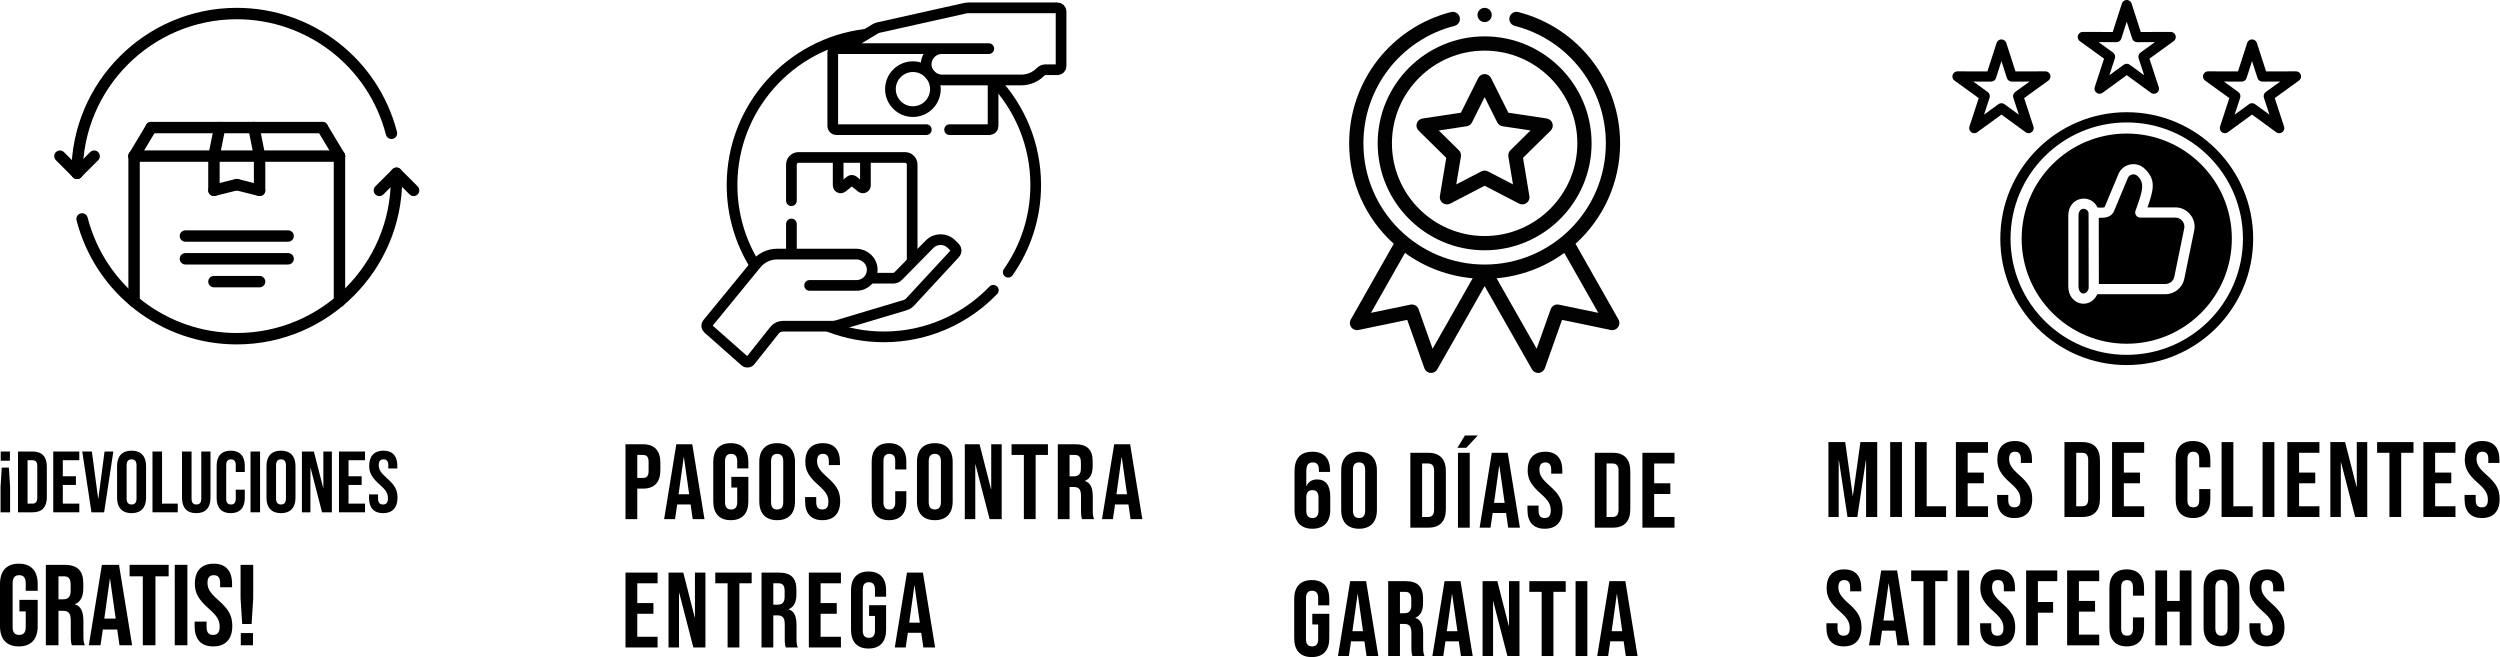 <?xml version="1.0" encoding="UTF-8"?>
<svg width="3506px" height="922px" viewBox="0 0 3506 922" version="1.1" xmlns="http://www.w3.org/2000/svg" xmlns:xlink="http://www.w3.org/1999/xlink">
    <title>beneficiov2mo (2)</title>
    <g id="Page-1" stroke="none" stroke-width="1" fill="none" fill-rule="evenodd">
        <g id="beneficiov2mo-(2)">
            <g id="Group-15" transform="translate(877.2, 11)">
                <g id="cash-on-delivery-(1)" stroke-linecap="round" stroke-linejoin="round" transform="translate(113.85, 0)" stroke="#000000" stroke-width="15">
                    <path d="M184.387,211.824 L184.387,248.938 C184.387,251.924 187.852,253.573 190.169,251.69 L201.263,242.676 C202.566,241.617 204.432,241.617 205.735,242.676 L216.829,251.69 C219.146,253.573 222.611,251.924 222.611,248.938 L222.611,211.824" id="Path"></path>
                    <path d="M144.326,389.272 L210.188,389.272 C216.254,389.272 221.744,386.812 225.723,382.841 C229.771,378.785 232.249,373.152 232.152,366.946 C231.962,354.87 221.768,345.333 209.691,345.333 L98.697,345.333 C87.165,345.333 76.273,350.638 69.163,359.718 L1.132,442.785 C-0.572,444.865 -0.325,447.92 1.69,449.7 L53.815,495.746 C55.962,497.643 59.261,497.351 61.042,495.107 L95.128,452.158 C97.973,448.573 102.3,446.483 106.877,446.483 L175.228,446.483 C177.695,446.607 180.17,446.315 182.535,445.6 L278.364,416.881 C280.999,416.085 283.379,414.603 285.255,412.581 L348.139,344.609 C350.387,342.178 350.314,338.404 347.978,336.061 L343.277,331.367 C334.802,322.891 321.055,322.943 312.645,331.477 L268.545,376.227 C266.705,378.103 264.187,379.154 261.559,379.154 L229.694,379.154" id="Path"></path>
                    <path d="M395.646,57.212 L329.784,57.212 C323.718,57.212 318.228,59.672 314.249,63.643 C310.201,67.699 307.723,73.332 307.82,79.538 C308.01,91.614 318.204,101.151 330.281,101.151 L441.274,101.151 C451.417,101.151 461.064,97.047 468.079,89.88 C469.996,87.921 472.586,86.766 475.327,86.766 L492,86.766 C494.761,86.766 497,84.527 497,81.766 L497,5 C497,2.239 494.761,0 492,0 L366.4,0 C365.3,0 364.203,0.121 363.129,0.361 L240.841,27.688 C239.263,28.041 237.752,28.646 236.368,29.481 L190.416,57.185 L329.785,57.185" id="Path"></path>
                    <circle id="Oval" cx="289.228" cy="114.016" r="31.526"></circle>
                    <path d="M118.835,270.425 L118.835,219.824 C118.835,214.301 123.312,209.824 128.835,209.824 L278.165,209.824 C283.688,209.824 288.165,214.301 288.165,219.824 L288.165,355.097" id="Path"></path>
                    <line x1="118.835" y1="344.177" x2="118.835" y2="303.111" id="Path"></line>
                    <path d="M188.415,57.211 L181.81,57.211 C179.049,57.211 176.81,59.45 176.81,62.211 L176.81,165.82 C176.81,168.581 179.049,170.82 181.81,170.82 L307.994,170.82" id="Path"></path>
                    <path d="M340.68,170.82 L396.646,170.82 C399.407,170.82 401.646,168.581 401.646,165.82 L401.646,103.152" id="Path"></path>
                    <path d="M67.344,360.444 C47.203,327.919 35.577,289.568 35.577,248.5 C35.577,139.775 117.069,50.083 222.305,37.172" id="Path"></path>
                    <path d="M401.999,396.062 C363.258,436.351 308.807,461.423 248.5,461.423 C221.644,461.423 195.95,456.451 172.287,447.377" id="Path"></path>
                    <path d="M403.356,102.362 C439.355,140.495 461.423,191.92 461.423,248.5 C461.423,293.977 447.166,336.124 422.877,370.715" id="Path"></path>
                </g>
                <g id="Pagos-contra-entrega" transform="translate(0, 610.5)" fill="#000000" fill-rule="nonzero">
                    <path d="M0,106.5 L16.5,106.5 L16.5,63.75 L24.3,63.75 C40.8,63.75 48.9,54.6 48.9,37.8 L48.9,27.45 C48.9,10.65 40.8,1.5 24.3,1.5 L0,1.5 L0,106.5 Z M16.5,48.75 L16.5,16.5 L24.3,16.5 C29.55,16.5 32.4,18.9 32.4,26.4 L32.4,38.85 C32.4,46.35 29.55,48.75 24.3,48.75 L16.5,48.75 Z" id="Shape"></path>
                    <path d="M54.191,106.5 L69.491,106.5 L72.491,85.95 L91.241,85.95 L91.241,85.65 L94.241,106.5 L110.741,106.5 L93.641,1.5 L71.291,1.5 L54.191,106.5 Z M74.441,71.7 L81.641,19.8 L81.941,19.8 L89.291,71.7 L74.441,71.7 Z" id="Shape"></path>
                    <path d="M147.682,108 C163.882,108 172.282,98.4 172.282,81.6 L172.282,47.25 L148.432,47.25 L148.432,62.25 L156.682,62.25 L156.682,82.8 C156.682,90.3 153.382,93 148.132,93 C142.882,93 139.582,90.3 139.582,82.8 L139.582,25.35 C139.582,17.85 142.882,15 148.132,15 C153.382,15 156.682,17.85 156.682,25.35 L156.682,35.4 L172.282,35.4 L172.282,26.4 C172.282,9.6 163.882,0 147.682,0 C131.482,0 123.082,9.6 123.082,26.4 L123.082,81.6 C123.082,98.4 131.482,108 147.682,108 Z" id="Path"></path>
                    <path d="M212.673,108 C228.873,108 237.723,98.4 237.723,81.6 L237.723,26.4 C237.723,9.6 228.873,0 212.673,0 C196.473,0 187.623,9.6 187.623,26.4 L187.623,81.6 C187.623,98.4 196.473,108 212.673,108 Z M212.673,93 C207.423,93 204.123,90.15 204.123,82.65 L204.123,25.35 C204.123,17.85 207.423,15 212.673,15 C217.923,15 221.223,17.85 221.223,25.35 L221.223,82.65 C221.223,90.15 217.923,93 212.673,93 Z" id="Shape"></path>
                    <path d="M276.164,108 C292.364,108 301.064,98.4 301.064,81.3 C301.064,68.25 296.714,59.85 282.914,47.7 C272.114,38.25 268.664,32.7 268.664,25.05 C268.664,17.85 271.664,15 276.914,15 C282.164,15 285.164,17.85 285.164,25.35 L285.164,30.75 L300.764,30.75 L300.764,26.4 C300.764,9.6 292.814,0 276.764,0 C260.714,0 252.164,9.6 252.164,26.1 C252.164,38.1 256.664,46.65 270.464,58.8 C281.264,68.25 284.564,73.8 284.564,82.5 C284.564,90.3 281.264,93 276.014,93 C270.764,93 267.464,90.3 267.464,82.8 L267.464,75.6 L251.864,75.6 L251.864,81.6 C251.864,98.4 259.964,108 276.164,108 Z" id="Path"></path>
                    <path d="M369.547,108 C385.447,108 393.847,98.4 393.847,82.2 L393.847,67.35 L378.247,67.35 L378.247,83.4 C378.247,90.3 374.947,93 369.997,93 C365.047,93 361.747,90.3 361.747,83.4 L361.747,24.75 C361.747,17.85 365.047,15 369.997,15 C374.947,15 378.247,17.85 378.247,24.75 L378.247,36.9 L393.847,36.9 L393.847,25.8 C393.847,9.6 385.447,0 369.547,0 C353.647,0 345.247,9.6 345.247,25.8 L345.247,82.2 C345.247,98.4 353.647,108 369.547,108 Z" id="Path"></path>
                    <path d="M433.788,108 C449.988,108 458.838,98.4 458.838,81.6 L458.838,26.4 C458.838,9.6 449.988,0 433.788,0 C417.588,0 408.738,9.6 408.738,26.4 L408.738,81.6 C408.738,98.4 417.588,108 433.788,108 Z M433.788,93 C428.538,93 425.238,90.15 425.238,82.65 L425.238,25.35 C425.238,17.85 428.538,15 433.788,15 C439.038,15 442.338,17.85 442.338,25.35 L442.338,82.65 C442.338,90.15 439.038,93 433.788,93 Z" id="Shape"></path>
                    <polygon id="Path" points="475.829 106.5 490.529 106.5 490.529 29.85 490.829 29.85 510.629 106.5 527.579 106.5 527.579 1.5 512.879 1.5 512.879 64.35 512.579 64.35 496.529 1.5 475.829 1.5"></polygon>
                    <polygon id="Path" points="558.67 106.5 575.17 106.5 575.17 16.5 592.42 16.5 592.42 1.5 541.42 1.5 541.42 16.5 558.67 16.5"></polygon>
                    <path d="M606.261,106.5 L622.761,106.5 L622.761,61.5 L628.461,61.5 C635.961,61.5 638.811,64.65 638.811,74.4 L638.811,93.6 C638.811,102.15 639.411,103.8 640.311,106.5 L657.111,106.5 C655.461,102.6 655.311,98.85 655.311,93.75 L655.311,75.3 C655.311,63.45 652.611,55.65 644.361,53.1 L644.361,52.8 C651.711,49.8 655.161,42.9 655.161,32.1 L655.161,25.65 C655.161,9.45 647.811,1.5 630.711,1.5 L606.261,1.5 L606.261,106.5 Z M622.761,46.5 L622.761,16.5 L630.261,16.5 C636.111,16.5 638.661,19.8 638.661,27.3 L638.661,35.4 C638.661,43.8 634.911,46.5 628.761,46.5 L622.761,46.5 Z" id="Shape"></path>
                    <path d="M668.252,106.5 L683.552,106.5 L686.552,85.95 L705.302,85.95 L705.302,85.65 L708.302,106.5 L724.802,106.5 L707.702,1.5 L685.352,1.5 L668.252,106.5 Z M688.502,71.7 L695.702,19.8 L696.002,19.8 L703.352,71.7 L688.502,71.7 Z" id="Shape"></path>
                    <polygon id="Path" points="0 286.5 45 286.5 45 271.5 16.5 271.5 16.5 239.25 39.15 239.25 39.15 224.25 16.5 224.25 16.5 196.5 45 196.5 45 181.5 0 181.5"></polygon>
                    <polygon id="Path" points="60.341 286.5 75.041 286.5 75.041 209.85 75.341 209.85 95.141 286.5 112.091 286.5 112.091 181.5 97.391 181.5 97.391 244.35 97.091 244.35 81.041 181.5 60.341 181.5"></polygon>
                    <polygon id="Path" points="143.182 286.5 159.682 286.5 159.682 196.5 176.932 196.5 176.932 181.5 125.932 181.5 125.932 196.5 143.182 196.5"></polygon>
                    <path d="M190.773,286.5 L207.273,286.5 L207.273,241.5 L212.973,241.5 C220.473,241.5 223.323,244.65 223.323,254.4 L223.323,273.6 C223.323,282.15 223.923,283.8 224.823,286.5 L241.623,286.5 C239.973,282.6 239.823,278.85 239.823,273.75 L239.823,255.3 C239.823,243.45 237.123,235.65 228.873,233.1 L228.873,232.8 C236.223,229.8 239.673,222.9 239.673,212.1 L239.673,205.65 C239.673,189.45 232.323,181.5 215.223,181.5 L190.773,181.5 L190.773,286.5 Z M207.273,226.5 L207.273,196.5 L214.773,196.5 C220.623,196.5 223.173,199.8 223.173,207.3 L223.173,215.4 C223.173,223.8 219.423,226.5 213.273,226.5 L207.273,226.5 Z" id="Shape"></path>
                    <polygon id="Path" points="257.114 286.5 302.114 286.5 302.114 271.5 273.614 271.5 273.614 239.25 296.264 239.25 296.264 224.25 273.614 224.25 273.614 196.5 302.114 196.5 302.114 181.5 257.114 181.5"></polygon>
                    <path d="M340.856,288 C357.056,288 365.456,278.4 365.456,261.6 L365.456,227.25 L341.606,227.25 L341.606,242.25 L349.856,242.25 L349.856,262.8 C349.856,270.3 346.556,273 341.306,273 C336.056,273 332.756,270.3 332.756,262.8 L332.756,205.35 C332.756,197.85 336.056,195 341.306,195 C346.556,195 349.856,197.85 349.856,205.35 L349.856,215.4 L365.456,215.4 L365.456,206.4 C365.456,189.6 357.056,180 340.856,180 C324.656,180 316.256,189.6 316.256,206.4 L316.256,261.6 C316.256,278.4 324.656,288 340.856,288 Z" id="Path"></path>
                    <path d="M377.647,286.5 L392.947,286.5 L395.947,265.95 L414.697,265.95 L414.697,265.65 L417.697,286.5 L434.197,286.5 L417.097,181.5 L394.747,181.5 L377.647,286.5 Z M397.897,251.7 L405.097,199.8 L405.397,199.8 L412.747,251.7 L397.897,251.7 Z" id="Shape"></path>
                </g>
            </g>
            <g id="Group-18" transform="translate(0, 11)" fill="#000000" fill-rule="nonzero">
                <g id="purchase" transform="translate(76.05, 0)">
                    <path d="M256.003,472 C150.089,472 57.698,400.461 31.312,298.023 C30.21,293.75 32.792,289.383 37.073,288.277 C41.312,287.207 45.714,289.758 46.815,294.039 C71.37,389.398 157.394,456 256.003,456 C375.104,456 472.003,359.102 472.003,240 C472.003,235.574 475.577,232 480.003,232 C484.425,232 488.003,235.574 488.003,240 C488.003,367.918 383.921,472 256.003,472 L256.003,472 Z" id="Path"></path>
                    <path d="M32.003,240 C27.577,240 24.003,236.422 24.003,232 C24.003,104.078 128.081,0 256.003,0 C361.913,0 454.304,71.535 480.69,173.973 C481.792,178.246 479.21,182.613 474.929,183.719 C470.714,184.832 466.296,182.238 465.187,177.957 C440.632,82.598 354.608,16 256.003,16 C136.897,16 40.003,112.895 40.003,232 C40.003,236.422 36.425,240 32.003,240 Z" id="Path"></path>
                    <path d="M32.003,240 C29.952,240 27.905,239.215 26.347,237.652 L2.347,213.652 C-0.782,210.527 -0.782,205.469 2.347,202.344 C5.472,199.215 10.53,199.215 13.655,202.344 L37.655,226.344 C40.784,229.469 40.784,234.527 37.655,237.652 C36.097,239.215 34.05,240 32.003,240 Z" id="Path"></path>
                    <path d="M32.003,240 C29.952,240 27.905,239.215 26.347,237.652 C23.218,234.527 23.218,229.469 26.347,226.344 L50.347,202.344 C53.472,199.215 58.53,199.215 61.655,202.344 C64.784,205.469 64.784,210.527 61.655,213.652 L37.655,237.652 C36.097,239.215 34.05,240 32.003,240 Z" id="Path"></path>
                    <path d="M504.003,264 C501.952,264 499.905,263.215 498.347,261.652 L474.347,237.652 C471.218,234.527 471.218,229.469 474.347,226.344 C477.472,223.215 482.53,223.215 485.655,226.344 L509.655,250.344 C512.784,253.469 512.784,258.527 509.655,261.652 C508.097,263.215 506.05,264 504.003,264 Z" id="Path"></path>
                    <path d="M456.003,264 C453.952,264 451.905,263.215 450.347,261.652 C447.218,258.527 447.218,253.469 450.347,250.344 L474.347,226.344 C477.472,223.215 482.53,223.215 485.655,226.344 C488.784,229.469 488.784,234.527 485.655,237.652 L461.655,261.652 C460.097,263.215 458.05,264 456.003,264 Z" id="Path"></path>
                    <path d="M111.983,419.559 C107.562,419.559 103.983,415.98 103.983,411.559 L103.983,207.918 C103.983,203.492 107.562,199.918 111.983,199.918 C116.409,199.918 119.983,203.492 119.983,207.918 L119.983,411.559 C119.983,415.98 116.409,419.559 111.983,419.559 Z" id="Path"></path>
                    <path d="M400.019,419.574 C395.593,419.574 392.019,416 392.019,411.574 L392.019,207.918 C392.019,203.492 395.593,199.918 400.019,199.918 C404.44,199.918 408.019,203.492 408.019,207.918 L408.019,411.574 C408.019,416 404.44,419.574 400.019,419.574 Z" id="Path"></path>
                    <path d="M400.019,215.918 L111.983,215.918 C107.562,215.918 103.983,212.344 103.983,207.918 C103.983,203.492 107.562,199.918 111.983,199.918 L400.019,199.918 C404.44,199.918 408.019,203.492 408.019,207.918 C408.019,212.344 404.44,215.918 400.019,215.918 Z" id="Path"></path>
                    <path d="M111.976,215.918 C110.577,215.918 109.151,215.551 107.866,214.773 C104.073,212.504 102.851,207.59 105.12,203.797 L129.12,163.781 C131.386,160 136.296,158.766 140.097,161.039 C143.89,163.309 145.112,168.223 142.843,172.016 L118.843,212.031 C117.347,214.535 114.698,215.918 111.976,215.918 Z" id="Path"></path>
                    <path d="M400.026,215.918 C397.304,215.918 394.655,214.535 393.159,212.039 L369.159,172.023 C366.89,168.23 368.112,163.316 371.905,161.047 C375.698,158.773 380.608,160.008 382.882,163.789 L406.882,203.805 C409.151,207.598 407.929,212.512 404.136,214.781 C402.843,215.551 401.425,215.918 400.026,215.918 L400.026,215.918 Z" id="Path"></path>
                    <path d="M376.019,175.902 L135.983,175.902 C131.562,175.902 127.983,172.324 127.983,167.902 C127.983,163.477 131.562,159.902 135.983,159.902 L376.019,159.902 C380.44,159.902 384.019,163.477 384.019,167.902 C384.019,172.324 380.44,175.902 376.019,175.902 Z" id="Path"></path>
                    <path d="M223.991,215.918 C223.479,215.918 222.944,215.871 222.417,215.758 C218.089,214.895 215.272,210.68 216.144,206.344 L224.144,166.324 C225.003,162 229.179,159.148 233.562,160.055 C237.89,160.918 240.706,165.133 239.835,169.469 L231.835,209.484 C231.073,213.293 227.729,215.918 223.991,215.918 Z" id="Path"></path>
                    <path d="M287.991,215.918 C284.257,215.918 280.913,213.293 280.159,209.484 L272.159,169.469 C271.296,165.133 274.104,160.926 278.433,160.055 C282.823,159.156 286.983,162 287.851,166.324 L295.851,206.344 C296.714,210.68 293.905,214.887 289.577,215.758 C289.042,215.871 288.507,215.918 287.991,215.918 L287.991,215.918 Z" id="Path"></path>
                    <path d="M223.983,263.918 C219.562,263.918 215.983,260.344 215.983,255.918 L215.983,207.918 C215.983,203.492 219.562,199.918 223.983,199.918 C228.409,199.918 231.983,203.492 231.983,207.918 L231.983,255.918 C231.983,260.344 228.409,263.918 223.983,263.918 Z" id="Path"></path>
                    <path d="M288.003,263.918 C283.577,263.918 280.003,260.344 280.003,255.918 L280.003,207.918 C280.003,203.492 283.577,199.918 288.003,199.918 C292.425,199.918 296.003,203.492 296.003,207.918 L296.003,255.918 C296.003,260.344 292.425,263.918 288.003,263.918 Z" id="Path"></path>
                    <path d="M288.011,263.918 C287.37,263.918 286.714,263.84 286.065,263.68 L254.065,255.68 C249.776,254.605 247.171,250.262 248.241,245.98 C249.304,241.688 253.64,239.07 257.937,240.156 L289.937,248.156 C294.226,249.23 296.835,253.574 295.761,257.855 C294.851,261.504 291.593,263.918 288.011,263.918 Z" id="Path"></path>
                    <path d="M223.976,263.918 C220.394,263.918 217.136,261.492 216.226,257.855 C215.144,253.574 217.753,249.23 222.05,248.156 L254.065,240.156 C258.339,239.062 262.69,241.688 263.761,245.98 C264.843,250.262 262.233,254.605 257.937,255.68 L225.921,263.68 C225.272,263.84 224.616,263.918 223.976,263.918 L223.976,263.918 Z" id="Path"></path>
                    <path d="M328.034,359.934 L183.968,359.934 C179.546,359.934 175.968,356.359 175.968,351.934 C175.968,347.512 179.546,343.934 183.968,343.934 L328.034,343.934 C332.456,343.934 336.034,347.512 336.034,351.934 C336.034,356.359 332.456,359.934 328.034,359.934 Z" id="Path"></path>
                    <path d="M328.034,328 L183.968,328 C179.546,328 175.968,324.422 175.968,320 C175.968,315.574 179.546,312 183.968,312 L328.034,312 C332.456,312 336.034,315.574 336.034,320 C336.034,324.422 332.456,328 328.034,328 Z" id="Path"></path>
                    <path d="M288.019,391.949 L223.983,391.949 C219.562,391.949 215.983,388.375 215.983,383.949 C215.983,379.527 219.562,375.949 223.983,375.949 L288.019,375.949 C292.44,375.949 296.019,379.527 296.019,383.949 C296.019,388.375 292.44,391.949 288.019,391.949 Z" id="Path"></path>
                </g>
                <g id="¡DEVOLUCIONES-GRATIS" transform="translate(0, 621)">
                    <path d="M1.015,14.124 L13.921,14.124 L13.921,1.218 L1.015,1.218 L1.015,14.124 Z M0.771,86.45 L14.165,86.45 L14.165,50.896 L12.46,23.743 L2.476,23.743 L0.771,50.896 L0.771,86.45 Z" id="Shape"></path>
                    <path d="M25.245,86.45 L45.701,86.45 C59.094,86.45 65.669,79.022 65.669,65.385 L65.669,22.282 C65.669,8.645 59.094,1.218 45.701,1.218 L25.245,1.218 L25.245,86.45 Z M38.639,74.274 L38.639,13.394 L45.457,13.394 C49.719,13.394 52.276,15.585 52.276,21.673 L52.276,65.994 C52.276,72.082 49.719,74.274 45.457,74.274 L38.639,74.274 Z" id="Shape"></path>
                    <polygon id="Path" points="74.68 86.45 111.208 86.45 111.208 74.274 88.073 74.274 88.073 48.095 106.459 48.095 106.459 35.919 88.073 35.919 88.073 13.394 111.208 13.394 111.208 1.218 74.68 1.218"></polygon>
                    <polygon id="Path" points="128.254 86.45 146.031 86.45 158.938 1.218 146.64 1.218 137.873 67.333 137.629 67.333 128.863 1.218 115.347 1.218"></polygon>
                    <path d="M184.507,87.667 C197.657,87.667 204.841,79.875 204.841,66.238 L204.841,21.43 C204.841,7.793 197.657,0 184.507,0 C171.357,0 164.173,7.793 164.173,21.43 L164.173,66.238 C164.173,79.875 171.357,87.667 184.507,87.667 Z M184.507,75.491 C180.246,75.491 177.567,73.178 177.567,67.09 L177.567,20.577 C177.567,14.489 180.246,12.176 184.507,12.176 C188.769,12.176 191.447,14.489 191.447,20.577 L191.447,67.09 C191.447,73.178 188.769,75.491 184.507,75.491 Z" id="Shape"></path>
                    <polygon id="Path" points="213.851 86.45 249.284 86.45 249.284 74.274 227.245 74.274 227.245 1.218 213.851 1.218"></polygon>
                    <path d="M275.218,87.667 C288.369,87.667 295.187,79.875 295.187,66.238 L295.187,1.218 L282.281,1.218 L282.281,67.212 C282.281,73.3 279.724,75.491 275.462,75.491 C271.2,75.491 268.643,73.3 268.643,67.212 L268.643,1.218 L255.25,1.218 L255.25,66.238 C255.25,79.875 262.068,87.667 275.218,87.667 Z" id="Path"></path>
                    <path d="M323.557,87.667 C336.464,87.667 343.282,79.875 343.282,66.725 L343.282,54.67 L330.619,54.67 L330.619,67.699 C330.619,73.3 327.941,75.491 323.922,75.491 C319.904,75.491 317.226,73.3 317.226,67.699 L317.226,20.09 C317.226,14.489 319.904,12.176 323.922,12.176 C327.941,12.176 330.619,14.489 330.619,20.09 L330.619,29.953 L343.282,29.953 L343.282,20.943 C343.282,7.793 336.464,0 323.557,0 C310.651,0 303.832,7.793 303.832,20.943 L303.832,66.725 C303.832,79.875 310.651,87.667 323.557,87.667 Z" id="Path"></path>
                    <polygon id="Path" points="351.319 86.45 364.712 86.45 364.712 1.218 351.319 1.218"></polygon>
                    <path d="M394.056,87.667 C407.206,87.667 414.39,79.875 414.39,66.238 L414.39,21.43 C414.39,7.793 407.206,0 394.056,0 C380.906,0 373.722,7.793 373.722,21.43 L373.722,66.238 C373.722,79.875 380.906,87.667 394.056,87.667 Z M394.056,75.491 C389.795,75.491 387.116,73.178 387.116,67.09 L387.116,20.577 C387.116,14.489 389.795,12.176 394.056,12.176 C398.318,12.176 400.997,14.489 400.997,20.577 L400.997,67.09 C400.997,73.178 398.318,75.491 394.056,75.491 Z" id="Shape"></path>
                    <polygon id="Path" points="423.401 86.45 435.333 86.45 435.333 24.23 435.577 24.23 451.649 86.45 465.408 86.45 465.408 1.218 453.475 1.218 453.475 52.235 453.232 52.235 440.203 1.218 423.401 1.218"></polygon>
                    <polygon id="Path" points="475.392 86.45 511.92 86.45 511.92 74.274 488.786 74.274 488.786 48.095 507.171 48.095 507.171 35.919 488.786 35.919 488.786 13.394 511.92 13.394 511.92 1.218 475.392 1.218"></polygon>
                    <path d="M537.246,87.667 C550.396,87.667 557.458,79.875 557.458,65.994 C557.458,55.401 553.927,48.582 542.725,38.72 C533.959,31.049 531.158,26.544 531.158,20.334 C531.158,14.489 533.593,12.176 537.855,12.176 C542.117,12.176 544.552,14.489 544.552,20.577 L544.552,24.961 L557.215,24.961 L557.215,21.43 C557.215,7.793 550.762,0 537.733,0 C524.705,0 517.765,7.793 517.765,21.186 C517.765,30.927 521.417,37.867 532.619,47.73 C541.386,55.401 544.065,59.906 544.065,66.968 C544.065,73.3 541.386,75.491 537.124,75.491 C532.863,75.491 530.184,73.3 530.184,67.212 L530.184,61.367 L517.521,61.367 L517.521,66.238 C517.521,79.875 524.096,87.667 537.246,87.667 Z" id="Path"></path>
                    <path d="M26.423,274.523 C43.824,274.523 52.847,264.212 52.847,246.166 L52.847,209.27 L27.229,209.27 L27.229,225.382 L36.091,225.382 L36.091,247.455 C36.091,255.511 32.546,258.411 26.907,258.411 C21.268,258.411 17.723,255.511 17.723,247.455 L17.723,185.747 C17.723,177.691 21.268,174.63 26.907,174.63 C32.546,174.63 36.091,177.691 36.091,185.747 L36.091,196.542 L52.847,196.542 L52.847,186.875 C52.847,168.83 43.824,158.518 26.423,158.518 C9.023,158.518 -1.8189894e-12,168.83 -1.8189894e-12,186.875 L-1.8189894e-12,246.166 C-1.8189894e-12,264.212 9.023,274.523 26.423,274.523 Z" id="Path"></path>
                    <path d="M64.286,272.912 L82.009,272.912 L82.009,224.576 L88.132,224.576 C96.188,224.576 99.249,227.96 99.249,238.433 L99.249,259.056 C99.249,268.24 99.893,270.012 100.86,272.912 L118.905,272.912 C117.133,268.723 116.972,264.695 116.972,259.217 L116.972,239.399 C116.972,226.671 114.072,218.293 105.21,215.554 L105.21,215.232 C113.105,212.009 116.811,204.598 116.811,192.997 L116.811,186.069 C116.811,168.668 108.916,160.129 90.549,160.129 L64.286,160.129 L64.286,272.912 Z M82.009,208.465 L82.009,176.241 L90.065,176.241 C96.349,176.241 99.088,179.786 99.088,187.841 L99.088,196.542 C99.088,205.565 95.06,208.465 88.454,208.465 L82.009,208.465 Z" id="Shape"></path>
                    <path d="M124.544,272.912 L140.979,272.912 L144.201,250.839 L164.341,250.839 L164.341,250.517 L167.563,272.912 L185.286,272.912 L166.919,160.129 L142.912,160.129 L124.544,272.912 Z M146.295,235.533 L154.029,179.786 L154.351,179.786 L162.246,235.533 L146.295,235.533 Z" id="Shape"></path>
                    <polygon id="Path" points="200.27 272.912 217.993 272.912 217.993 176.241 236.522 176.241 236.522 160.129 181.741 160.129 181.741 176.241 200.27 176.241"></polygon>
                    <polygon id="Path" points="245.061 272.912 262.784 272.912 262.784 160.129 245.061 160.129"></polygon>
                    <path d="M299.036,274.523 C316.436,274.523 325.781,264.212 325.781,245.844 C325.781,231.827 321.109,222.804 306.286,209.754 C294.685,199.603 290.98,193.642 290.98,185.425 C290.98,177.691 294.202,174.63 299.841,174.63 C305.48,174.63 308.703,177.691 308.703,185.747 L308.703,191.547 L325.459,191.547 L325.459,186.875 C325.459,168.83 316.92,158.518 299.68,158.518 C282.44,158.518 273.257,168.83 273.257,186.553 C273.257,199.442 278.09,208.626 292.913,221.676 C304.514,231.827 308.058,237.788 308.058,247.133 C308.058,255.511 304.514,258.411 298.875,258.411 C293.235,258.411 289.691,255.511 289.691,247.455 L289.691,239.722 L272.934,239.722 L272.934,246.166 C272.934,264.212 281.635,274.523 299.036,274.523 Z" id="Path"></path>
                    <path d="M339.637,243.105 L352.849,243.105 L355.105,207.176 L355.105,160.129 L337.382,160.129 L337.382,207.176 L339.637,243.105 Z M337.704,272.912 L354.783,272.912 L354.783,255.833 L337.704,255.833 L337.704,272.912 Z" id="Shape"></path>
                </g>
            </g>
            <g id="Group-16" transform="translate(1815, 11)" fill-rule="nonzero">
                <g id="medal" transform="translate(77.05, 0)" fill="#020202">
                    <path d="M40,190 C40,272.711 107.289,340 190,340 C272.711,340 340,272.711 340,190 C340,107.289 272.711,40 190,40 C107.289,40 40,107.289 40,190 Z M190,60 C261.684,60 320,118.316 320,190 C320,261.684 261.684,320 190,320 C118.316,320 60,261.684 60,190 C60,118.316 118.316,60 190,60 Z" id="Shape"></path>
                    <path d="M97.391,172.172 L136.152,210.363 L127.234,264.039 C126.613,267.777 128.156,271.543 131.223,273.77 C134.285,275.996 138.344,276.297 141.707,274.555 L190,249.477 L238.289,274.555 C241.625,276.285 245.684,276.016 248.773,273.77 C251.84,271.543 253.383,267.777 252.762,264.039 L243.844,210.363 L282.605,172.172 C285.305,169.516 286.27,165.562 285.098,161.957 C283.926,158.355 280.82,155.727 277.074,155.16 L223.281,147.062 L198.941,98.387 C197.25,95 193.785,92.859 190,92.859 C186.211,92.859 182.75,95 181.055,98.387 L156.715,147.062 L102.922,155.16 C99.176,155.723 96.07,158.355 94.898,161.957 C93.727,165.562 94.695,169.516 97.391,172.172 L97.391,172.172 Z M164.828,166.066 C168.047,165.582 170.828,163.562 172.285,160.652 L190,125.219 L207.715,160.652 C209.172,163.562 211.953,165.582 215.172,166.066 L254.324,171.961 L226.109,199.754 C223.793,202.039 222.73,205.309 223.262,208.52 L229.754,247.586 L194.605,229.336 C193.164,228.586 191.582,228.211 190,228.211 C188.418,228.211 186.836,228.586 185.391,229.336 L150.242,247.586 L156.734,208.52 C157.27,205.309 156.207,202.039 153.887,199.754 L125.676,171.961 L164.828,166.066 Z" id="Shape"></path>
                    <path d="M200,10 C200,15.523 195.523,20 190,20 C184.477,20 180,15.523 180,10 C180,4.477 184.477,0 190,0 C195.523,0 200,4.477 200,10 Z" id="Path"></path>
                    <path d="M142.871,5.895 C58.75,27.367 0,103.074 0,190 C0,243.988 22.699,294.859 62.547,330.887 L2.301,437.062 C0.363,440.48 0.605,444.715 2.918,447.887 C5.23,451.062 9.184,452.59 13.031,451.789 L81.449,437.582 L105.496,505.344 C106.801,509.031 110.141,511.613 114.039,511.961 C117.938,512.309 121.676,510.344 123.609,506.941 L190,390.223 L256.387,506.941 C258.176,510.086 261.504,512.001 265.074,512.001 C265.367,512.001 265.664,511.984 265.957,511.961 C269.855,511.613 273.195,509.027 274.504,505.344 L298.547,437.582 L366.965,451.789 C370.809,452.586 374.766,451.059 377.078,447.887 C379.395,444.715 379.633,440.48 377.695,437.062 L317.449,330.887 C357.297,294.859 379.996,243.988 379.996,190 C379.996,103.074 321.246,27.367 237.129,5.895 C231.773,4.527 226.332,7.758 224.965,13.109 C223.598,18.461 226.828,23.906 232.18,25.273 C307.438,44.484 360,112.223 360,190 C360,284.66 283.121,360 190,360 C96.812,360 20,284.598 20,190 C20,112.223 72.559,44.484 147.816,25.273 C153.168,23.906 156.398,18.461 155.035,13.109 C153.668,7.758 148.227,4.527 142.871,5.895 Z M117.035,478.055 L97.383,422.676 C95.711,417.965 90.82,415.211 85.926,416.227 L30.602,427.715 L78.281,343.684 C106.082,363.895 139,376.207 173.23,379.254 L117.035,478.055 Z M294.07,416.227 C289.18,415.211 284.285,417.965 282.613,422.676 L262.965,478.055 L206.766,379.254 C241,376.207 273.914,363.895 301.719,343.684 L349.398,427.715 L294.07,416.227 Z" id="Shape"></path>
                </g>
                <g id="60-días-de-garantia" transform="translate(0, 599.7)" fill="#000000">
                    <path d="M25.5,130.8 C41.7,130.8 50.55,121.2 50.55,104.4 L50.55,85.65 C50.55,70.2 44.4,61.65 32.25,61.65 C24.9,61.65 20.1,64.8 17.25,70.8 L16.95,70.8 L16.95,50.7 C16.95,40.65 20.25,37.8 26.1,37.8 C31.35,37.8 34.65,40.65 34.65,48.15 L34.65,51.15 L50.25,51.15 L50.25,49.2 C50.25,32.4 41.85,22.8 25.65,22.8 C8.55,22.8 0.45,32.4 0.45,50.1 L0.45,104.4 C0.45,121.2 9.3,130.8 25.5,130.8 Z M25.5,115.8 C19.8,115.8 16.95,112.5 16.95,105.6 L16.95,87 C16.95,79.95 19.8,76.65 25.5,76.65 C31.2,76.65 34.05,79.95 34.05,87 L34.05,105.6 C34.05,112.5 31.2,115.8 25.5,115.8 Z" id="Shape"></path>
                    <path d="M90.941,130.8 C107.141,130.8 115.991,121.2 115.991,104.4 L115.991,49.2 C115.991,32.4 107.141,22.8 90.941,22.8 C74.741,22.8 65.891,32.4 65.891,49.2 L65.891,104.4 C65.891,121.2 74.741,130.8 90.941,130.8 Z M90.941,115.8 C85.691,115.8 82.391,112.95 82.391,105.45 L82.391,48.15 C82.391,40.65 85.691,37.8 90.941,37.8 C96.191,37.8 99.491,40.65 99.491,48.15 L99.491,105.45 C99.491,112.95 96.191,115.8 90.941,115.8 Z" id="Shape"></path>
                    <path d="M162.873,129.3 L188.073,129.3 C204.573,129.3 212.673,120.15 212.673,103.35 L212.673,50.25 C212.673,33.45 204.573,24.3 188.073,24.3 L162.873,24.3 L162.873,129.3 Z M179.373,114.3 L179.373,39.3 L187.773,39.3 C193.023,39.3 196.173,42 196.173,49.5 L196.173,104.1 C196.173,111.6 193.023,114.3 187.773,114.3 L179.373,114.3 Z" id="Shape"></path>
                    <path d="M228.914,17.25 L241.364,17.25 L257.414,0 L239.414,0 L228.914,17.25 Z M229.664,129.3 L246.164,129.3 L246.164,24.3 L229.664,24.3 L229.664,129.3 Z" id="Shape"></path>
                    <path d="M260.006,129.3 L275.306,129.3 L278.306,108.75 L297.056,108.75 L297.056,108.45 L300.056,129.3 L316.556,129.3 L299.456,24.3 L277.106,24.3 L260.006,129.3 Z M280.256,94.5 L287.456,42.6 L287.756,42.6 L295.106,94.5 L280.256,94.5 Z" id="Shape"></path>
                    <path d="M351.397,130.8 C367.597,130.8 376.297,121.2 376.297,104.1 C376.297,91.05 371.947,82.65 358.147,70.5 C347.347,61.05 343.897,55.5 343.897,47.85 C343.897,40.65 346.897,37.8 352.147,37.8 C357.397,37.8 360.397,40.65 360.397,48.15 L360.397,53.55 L375.997,53.55 L375.997,49.2 C375.997,32.4 368.047,22.8 351.997,22.8 C335.947,22.8 327.397,32.4 327.397,48.9 C327.397,60.9 331.897,69.45 345.697,81.6 C356.497,91.05 359.797,96.6 359.797,105.3 C359.797,113.1 356.497,115.8 351.247,115.8 C345.997,115.8 342.697,113.1 342.697,105.6 L342.697,98.4 L327.097,98.4 L327.097,104.4 C327.097,121.2 335.197,130.8 351.397,130.8 Z" id="Path"></path>
                    <path d="M421.529,129.3 L446.729,129.3 C463.229,129.3 471.329,120.15 471.329,103.35 L471.329,50.25 C471.329,33.45 463.229,24.3 446.729,24.3 L421.529,24.3 L421.529,129.3 Z M438.029,114.3 L438.029,39.3 L446.429,39.3 C451.679,39.3 454.829,42 454.829,49.5 L454.829,104.1 C454.829,111.6 451.679,114.3 446.429,114.3 L438.029,114.3 Z" id="Shape"></path>
                    <polygon id="Path" points="488.32 129.3 533.32 129.3 533.32 114.3 504.82 114.3 504.82 82.05 527.47 82.05 527.47 67.05 504.82 67.05 504.82 39.3 533.32 39.3 533.32 24.3 488.32 24.3"></polygon>
                    <path d="M24.6,310.8 C40.8,310.8 49.2,301.2 49.2,284.4 L49.2,250.05 L25.35,250.05 L25.35,265.05 L33.6,265.05 L33.6,285.6 C33.6,293.1 30.3,295.8 25.05,295.8 C19.8,295.8 16.5,293.1 16.5,285.6 L16.5,228.15 C16.5,220.65 19.8,217.8 25.05,217.8 C30.3,217.8 33.6,220.65 33.6,228.15 L33.6,238.2 L49.2,238.2 L49.2,229.2 C49.2,212.4 40.8,202.8 24.6,202.8 C8.4,202.8 0,212.4 0,229.2 L0,284.4 C0,301.2 8.4,310.8 24.6,310.8 Z" id="Path"></path>
                    <path d="M61.391,309.3 L76.691,309.3 L79.691,288.75 L98.441,288.75 L98.441,288.45 L101.441,309.3 L117.941,309.3 L100.841,204.3 L78.491,204.3 L61.391,309.3 Z M81.641,274.5 L88.841,222.6 L89.141,222.6 L96.491,274.5 L81.641,274.5 Z" id="Shape"></path>
                    <path d="M131.782,309.3 L148.282,309.3 L148.282,264.3 L153.982,264.3 C161.482,264.3 164.332,267.45 164.332,277.2 L164.332,296.4 C164.332,304.95 164.932,306.6 165.832,309.3 L182.632,309.3 C180.982,305.4 180.832,301.65 180.832,296.55 L180.832,278.1 C180.832,266.25 178.132,258.45 169.882,255.9 L169.882,255.6 C177.232,252.6 180.682,245.7 180.682,234.9 L180.682,228.45 C180.682,212.25 173.332,204.3 156.232,204.3 L131.782,204.3 L131.782,309.3 Z M148.282,249.3 L148.282,219.3 L155.782,219.3 C161.632,219.3 164.182,222.6 164.182,230.1 L164.182,238.2 C164.182,246.6 160.432,249.3 154.282,249.3 L148.282,249.3 Z" id="Shape"></path>
                    <path d="M193.773,309.3 L209.073,309.3 L212.073,288.75 L230.823,288.75 L230.823,288.45 L233.823,309.3 L250.323,309.3 L233.223,204.3 L210.873,204.3 L193.773,309.3 Z M214.023,274.5 L221.223,222.6 L221.523,222.6 L228.873,274.5 L214.023,274.5 Z" id="Shape"></path>
                    <polygon id="Path" points="264.164 309.3 278.864 309.3 278.864 232.65 279.164 232.65 298.964 309.3 315.914 309.3 315.914 204.3 301.214 204.3 301.214 267.15 300.914 267.15 284.864 204.3 264.164 204.3"></polygon>
                    <polygon id="Path" points="347.006 309.3 363.506 309.3 363.506 219.3 380.756 219.3 380.756 204.3 329.756 204.3 329.756 219.3 347.006 219.3"></polygon>
                    <polygon id="Path" points="394.597 309.3 411.097 309.3 411.097 204.3 394.597 204.3"></polygon>
                    <path d="M424.938,309.3 L440.238,309.3 L443.238,288.75 L461.988,288.75 L461.988,288.45 L464.988,309.3 L481.488,309.3 L464.388,204.3 L442.038,204.3 L424.938,309.3 Z M445.188,274.5 L452.388,222.6 L452.688,222.6 L460.038,274.5 L445.188,274.5 Z" id="Shape"></path>
                </g>
            </g>
            <g id="Group-17" transform="translate(2561.35, 0)" fill="#000000" fill-rule="nonzero">
                <g id="reliability" transform="translate(176.7, 0)">
                    <path d="M244.493,157.365 C293.451,157.365 337.78,177.21 369.862,209.302 C401.944,241.384 421.799,285.713 421.799,334.681 C421.799,383.649 401.954,427.967 369.862,460.049 C337.77,492.131 293.451,511.976 244.493,511.976 C195.536,511.976 151.207,492.131 119.115,460.049 C87.033,427.967 67.188,383.638 67.188,334.681 C67.188,285.723 87.033,241.394 119.115,209.302 C151.207,177.21 195.536,157.365 244.493,157.365 Z M244.493,171.701 C199.489,171.701 158.744,189.938 129.252,219.43 C99.761,248.921 81.524,289.666 81.524,334.671 C81.524,379.675 99.761,420.42 129.252,449.912 C158.744,479.403 199.489,497.64 244.493,497.64 C289.498,497.64 330.243,479.403 359.734,449.912 C389.226,420.42 407.463,379.675 407.463,334.671 C407.463,289.666 389.226,248.921 359.734,219.43 C330.243,189.938 289.498,171.701 244.493,171.701 Z M244.493,187.286 C285.187,187.286 322.041,203.783 348.706,230.458 C375.381,257.123 391.878,293.977 391.878,334.671 C391.878,375.364 375.381,412.208 348.706,438.883 C322.041,465.558 285.187,482.055 244.493,482.055 C203.8,482.055 166.956,465.558 140.281,438.883 C113.606,412.218 97.109,375.364 97.109,334.671 C97.109,293.977 113.606,257.133 140.281,230.458 C166.946,203.783 203.8,187.286 244.493,187.286 Z M248.999,230.735 C245.302,231.533 242.005,233.151 239.21,235.476 C236.424,237.79 234.233,240.76 232.769,244.262 L213.528,290.321 C213.149,291.235 209.742,291.288 206.122,291.157 L205.533,291.134 L204.944,291.109 C204.452,291.087 203.963,291.062 203.482,291.038 C194.512,270.927 162.512,275.238 162.512,302.66 L162.512,401.466 C162.512,427.977 192.955,434.91 203.288,412.587 L298.632,412.587 C305.104,412.587 311.084,410.344 315.805,406.504 C320.505,402.664 323.905,397.247 325.215,390.888 L339.07,323.417 C339.91,319.321 339.848,315.307 338.906,311.477 C337.964,307.657 336.162,304.073 333.52,300.827 C330.868,297.571 327.714,295.083 324.14,293.383 C320.566,291.683 316.644,290.813 312.487,290.813 L273.606,290.813 C282.299,265.848 286.006,251.809 269.346,236.336 C266.571,233.755 263.345,231.963 259.853,231.001 C256.362,230.038 252.685,229.936 248.999,230.735 Z M176.858,302.65 C176.858,289.369 189.556,291.11 190.959,298.646 L191.122,404.436 C187.917,415.362 176.858,413.447 176.858,401.456 Z M252.02,244.743 C253.484,244.425 254.866,244.446 256.095,244.784 C257.324,245.122 258.512,245.798 259.597,246.811 C270.39,256.836 266.274,268.561 258.512,290.659 L256.955,295.083 C256.556,295.974 256.341,296.946 256.341,297.981 C256.341,301.944 259.546,305.149 263.509,305.149 L312.477,305.149 C314.535,305.149 316.399,305.538 318.027,306.316 C319.665,307.094 321.15,308.272 322.42,309.839 C323.71,311.416 324.57,313.115 325.01,314.887 C325.451,316.658 325.471,318.563 325.062,320.55 L311.207,388.021 C310.582,391.052 308.985,393.612 306.783,395.414 C304.592,397.206 301.745,398.251 298.632,398.251 L205.397,398.251 L205.254,305.425 C213.569,305.722 222.877,305.067 226.747,295.81 L245.988,249.75 C246.552,248.378 247.35,247.272 248.333,246.453 C249.306,245.644 250.555,245.06 252.02,244.743 Z M61.965,60.249 C63.174,56.491 67.198,54.422 70.956,55.631 C73.26,56.368 74.919,58.16 75.595,60.3 L88.456,100.144 L130.389,100.062 C134.331,100.062 137.526,103.257 137.526,107.199 C137.526,109.585 136.369,111.684 134.577,112.985 L134.587,112.995 L100.621,137.571 L113.657,177.425 C114.886,181.173 112.827,185.218 109.069,186.436 C106.622,187.235 104.052,186.641 102.219,185.085 L68.775,160.693 L34.891,185.412 C31.706,187.737 27.252,187.03 24.927,183.846 C23.535,181.921 23.238,179.535 23.914,177.435 L23.893,177.425 L36.929,137.571 L2.962,112.995 C-0.243,110.681 -0.959,106.206 1.365,103.001 C2.87,100.922 5.297,99.888 7.683,100.062 L49.094,100.144 Z M413.402,60.249 C414.61,56.491 418.635,54.422 422.393,55.631 C424.697,56.368 426.356,58.16 427.032,60.3 L439.893,100.144 L481.826,100.062 C485.768,100.062 488.963,103.257 488.963,107.199 C488.963,109.585 487.806,111.684 486.014,112.985 L486.024,112.995 L452.058,137.571 L465.094,177.425 C466.322,181.173 464.264,185.218 460.506,186.436 C458.059,187.235 455.489,186.641 453.656,185.085 L420.212,160.693 L386.328,185.412 C383.143,187.737 378.689,187.03 376.364,183.846 C374.971,181.921 374.674,179.535 375.35,177.435 L375.33,177.425 L388.365,137.571 L354.399,112.995 C351.194,110.681 350.477,106.206 352.802,103.001 C354.307,100.922 356.734,99.888 359.12,100.062 L400.53,100.144 Z M420.212,85.695 L412.532,109.473 C411.61,112.35 408.917,114.429 405.732,114.429 L380.726,114.377 L400.981,129.031 C403.428,130.802 404.565,134.008 403.582,137.039 L395.81,160.816 L415.901,146.162 C418.348,144.309 421.809,144.176 424.42,146.081 L444.624,160.816 L436.934,137.305 C435.848,134.366 436.79,130.956 439.453,129.031 L459.707,114.377 L435.039,114.429 C431.875,114.582 428.895,112.616 427.892,109.473 L420.212,85.695 Z M68.765,85.695 L61.085,109.473 C60.163,112.35 57.47,114.429 54.285,114.429 L29.279,114.377 L49.534,129.031 C51.981,130.802 53.118,134.008 52.135,137.039 L44.363,160.816 L64.454,146.162 C66.901,144.309 70.362,144.176 72.973,146.081 L93.177,160.816 L85.487,137.305 C84.401,134.366 85.343,130.956 88.006,129.031 L108.26,114.377 L83.592,114.429 C80.438,114.582 77.458,112.616 76.445,109.473 L68.765,85.695 Z M246.685,0.345 C248.978,1.082 250.637,2.874 251.313,5.014 L264.175,44.858 L306.107,44.776 C310.05,44.776 313.245,47.971 313.245,51.913 C313.245,54.289 312.077,56.399 310.296,57.699 L310.306,57.709 L276.34,82.285 L289.375,122.139 C290.594,125.897 288.546,129.932 284.788,131.151 C282.34,131.949 279.77,131.345 277.937,129.799 L244.493,105.407 L210.609,130.127 C207.425,132.451 202.96,131.745 200.646,128.56 C199.243,126.635 198.946,124.249 199.632,122.15 L199.611,122.139 L212.647,82.285 L178.681,57.709 C175.476,55.385 174.769,50.91 177.083,47.715 C178.589,45.636 181.016,44.602 183.402,44.776 L224.812,44.858 L237.694,4.963 C238.902,1.205 242.927,-0.863 246.685,0.345 Z M244.493,30.409 L236.813,54.187 C235.892,57.064 233.199,59.143 230.014,59.143 L205.018,59.092 L225.273,73.745 C227.72,75.517 228.857,78.722 227.874,81.753 L220.102,105.53 L240.193,90.877 C242.64,89.023 246.101,88.89 248.712,90.795 L268.916,105.53 L261.226,82.019 C260.14,79.08 261.082,75.67 263.745,73.745 L283.999,59.092 L259.331,59.143 C256.157,59.286 253.177,57.33 252.173,54.187 L244.493,30.409 Z" id="Shape"></path>
                </g>
                <g id="Miles-de-clientes-sa" transform="translate(0, 618.5)">
                    <polygon id="Path" points="2.85 106.5 17.25 106.5 17.25 27 17.55 27 29.55 106.5 43.35 106.5 55.35 27 55.65 27 55.65 106.5 71.25 106.5 71.25 1.5 47.7 1.5 37.2 76.65 36.9 76.65 26.4 1.5 2.85 1.5"></polygon>
                    <polygon id="Path" points="89.441 106.5 105.941 106.5 105.941 1.5 89.441 1.5"></polygon>
                    <polygon id="Path" points="124.132 106.5 167.782 106.5 167.782 91.5 140.632 91.5 140.632 1.5 124.132 1.5"></polygon>
                    <polygon id="Path" points="181.623 106.5 226.623 106.5 226.623 91.5 198.123 91.5 198.123 59.25 220.773 59.25 220.773 44.25 198.123 44.25 198.123 16.5 226.623 16.5 226.623 1.5 181.623 1.5"></polygon>
                    <path d="M263.714,108 C279.914,108 288.614,98.4 288.614,81.3 C288.614,68.25 284.264,59.85 270.464,47.7 C259.664,38.25 256.214,32.7 256.214,25.05 C256.214,17.85 259.214,15 264.464,15 C269.714,15 272.714,17.85 272.714,25.35 L272.714,30.75 L288.314,30.75 L288.314,26.4 C288.314,9.6 280.364,0 264.314,0 C248.264,0 239.714,9.6 239.714,26.1 C239.714,38.1 244.214,46.65 258.014,58.8 C268.814,68.25 272.114,73.8 272.114,82.5 C272.114,90.3 268.814,93 263.564,93 C258.314,93 255.014,90.3 255.014,82.8 L255.014,75.6 L239.414,75.6 L239.414,81.6 C239.414,98.4 247.514,108 263.714,108 Z" id="Path"></path>
                    <path d="M333.847,106.5 L359.047,106.5 C375.547,106.5 383.647,97.35 383.647,80.55 L383.647,27.45 C383.647,10.65 375.547,1.5 359.047,1.5 L333.847,1.5 L333.847,106.5 Z M350.347,91.5 L350.347,16.5 L358.747,16.5 C363.997,16.5 367.147,19.2 367.147,26.7 L367.147,81.3 C367.147,88.8 363.997,91.5 358.747,91.5 L350.347,91.5 Z" id="Shape"></path>
                    <polygon id="Path" points="400.638 106.5 445.638 106.5 445.638 91.5 417.138 91.5 417.138 59.25 439.788 59.25 439.788 44.25 417.138 44.25 417.138 16.5 445.638 16.5 445.638 1.5 400.638 1.5"></polygon>
                    <path d="M514.12,108 C530.02,108 538.42,98.4 538.42,82.2 L538.42,67.35 L522.82,67.35 L522.82,83.4 C522.82,90.3 519.52,93 514.57,93 C509.62,93 506.32,90.3 506.32,83.4 L506.32,24.75 C506.32,17.85 509.62,15 514.57,15 C519.52,15 522.82,17.85 522.82,24.75 L522.82,36.9 L538.42,36.9 L538.42,25.8 C538.42,9.6 530.02,0 514.12,0 C498.22,0 489.82,9.6 489.82,25.8 L489.82,82.2 C489.82,98.4 498.22,108 514.12,108 Z" id="Path"></path>
                    <polygon id="Path" points="554.211 106.5 597.861 106.5 597.861 91.5 570.711 91.5 570.711 1.5 554.211 1.5"></polygon>
                    <polygon id="Path" points="611.702 106.5 628.202 106.5 628.202 1.5 611.702 1.5"></polygon>
                    <polygon id="Path" points="646.393 106.5 691.393 106.5 691.393 91.5 662.893 91.5 662.893 59.25 685.543 59.25 685.543 44.25 662.893 44.25 662.893 16.5 691.393 16.5 691.393 1.5 646.393 1.5"></polygon>
                    <polygon id="Path" points="706.734 106.5 721.434 106.5 721.434 29.85 721.734 29.85 741.534 106.5 758.484 106.5 758.484 1.5 743.784 1.5 743.784 64.35 743.484 64.35 727.434 1.5 706.734 1.5"></polygon>
                    <polygon id="Path" points="789.575 106.5 806.075 106.5 806.075 16.5 823.325 16.5 823.325 1.5 772.325 1.5 772.325 16.5 789.575 16.5"></polygon>
                    <polygon id="Path" points="837.167 106.5 882.167 106.5 882.167 91.5 853.667 91.5 853.667 59.25 876.317 59.25 876.317 44.25 853.667 44.25 853.667 16.5 882.167 16.5 882.167 1.5 837.167 1.5"></polygon>
                    <path d="M919.258,108 C935.458,108 944.158,98.4 944.158,81.3 C944.158,68.25 939.808,59.85 926.008,47.7 C915.208,38.25 911.758,32.7 911.758,25.05 C911.758,17.85 914.758,15 920.008,15 C925.258,15 928.258,17.85 928.258,25.35 L928.258,30.75 L943.858,30.75 L943.858,26.4 C943.858,9.6 935.908,0 919.858,0 C903.808,0 895.258,9.6 895.258,26.1 C895.258,38.1 899.758,46.65 913.558,58.8 C924.358,68.25 927.658,73.8 927.658,82.5 C927.658,90.3 924.358,93 919.108,93 C913.858,93 910.558,90.3 910.558,82.8 L910.558,75.6 L894.958,75.6 L894.958,81.6 C894.958,98.4 903.058,108 919.258,108 Z" id="Path"></path>
                    <path d="M24.3,288 C40.5,288 49.2,278.4 49.2,261.3 C49.2,248.25 44.85,239.85 31.05,227.7 C20.25,218.25 16.8,212.7 16.8,205.05 C16.8,197.85 19.8,195 25.05,195 C30.3,195 33.3,197.85 33.3,205.35 L33.3,210.75 L48.9,210.75 L48.9,206.4 C48.9,189.6 40.95,180 24.9,180 C8.85,180 0.3,189.6 0.3,206.1 C0.3,218.1 4.8,226.65 18.6,238.8 C29.4,248.25 32.7,253.8 32.7,262.5 C32.7,270.3 29.4,273 24.15,273 C18.9,273 15.6,270.3 15.6,262.8 L15.6,255.6 L0,255.6 L0,261.6 C0,278.4 8.1,288 24.3,288 Z" id="Path"></path>
                    <path d="M59.741,286.5 L75.041,286.5 L78.041,265.95 L96.791,265.95 L96.791,265.65 L99.791,286.5 L116.291,286.5 L99.191,181.5 L76.841,181.5 L59.741,286.5 Z M79.991,251.7 L87.191,199.8 L87.491,199.8 L94.841,251.7 L79.991,251.7 Z" id="Shape"></path>
                    <polygon id="Path" points="136.132 286.5 152.632 286.5 152.632 196.5 169.882 196.5 169.882 181.5 118.882 181.5 118.882 196.5 136.132 196.5"></polygon>
                    <polygon id="Path" points="183.723 286.5 200.223 286.5 200.223 181.5 183.723 181.5"></polygon>
                    <path d="M239.864,288 C256.064,288 264.764,278.4 264.764,261.3 C264.764,248.25 260.414,239.85 246.614,227.7 C235.814,218.25 232.364,212.7 232.364,205.05 C232.364,197.85 235.364,195 240.614,195 C245.864,195 248.864,197.85 248.864,205.35 L248.864,210.75 L264.464,210.75 L264.464,206.4 C264.464,189.6 256.514,180 240.464,180 C224.414,180 215.864,189.6 215.864,206.1 C215.864,218.1 220.364,226.65 234.164,238.8 C244.964,248.25 248.264,253.8 248.264,262.5 C248.264,270.3 244.964,273 239.714,273 C234.464,273 231.164,270.3 231.164,262.8 L231.164,255.6 L215.564,255.6 L215.564,261.6 C215.564,278.4 223.664,288 239.864,288 Z" id="Path"></path>
                    <polygon id="Path" points="280.106 286.5 296.606 286.5 296.606 240.75 317.906 240.75 317.906 225.75 296.606 225.75 296.606 196.5 323.756 196.5 323.756 181.5 280.106 181.5"></polygon>
                    <polygon id="Path" points="337.597 286.5 382.597 286.5 382.597 271.5 354.097 271.5 354.097 239.25 376.747 239.25 376.747 224.25 354.097 224.25 354.097 196.5 382.597 196.5 382.597 181.5 337.597 181.5"></polygon>
                    <path d="M421.188,288 C437.088,288 445.488,278.4 445.488,262.2 L445.488,247.35 L429.888,247.35 L429.888,263.4 C429.888,270.3 426.588,273 421.638,273 C416.688,273 413.388,270.3 413.388,263.4 L413.388,204.75 C413.388,197.85 416.688,195 421.638,195 C426.588,195 429.888,197.85 429.888,204.75 L429.888,216.9 L445.488,216.9 L445.488,205.8 C445.488,189.6 437.088,180 421.188,180 C405.288,180 396.888,189.6 396.888,205.8 L396.888,262.2 C396.888,278.4 405.288,288 421.188,288 Z" id="Path"></path>
                    <polygon id="Path" points="461.279 286.5 477.779 286.5 477.779 239.25 495.479 239.25 495.479 286.5 511.979 286.5 511.979 181.5 495.479 181.5 495.479 224.25 477.779 224.25 477.779 181.5 461.279 181.5"></polygon>
                    <path d="M554.02,288 C570.22,288 579.07,278.4 579.07,261.6 L579.07,206.4 C579.07,189.6 570.22,180 554.02,180 C537.82,180 528.97,189.6 528.97,206.4 L528.97,261.6 C528.97,278.4 537.82,288 554.02,288 Z M554.02,273 C548.77,273 545.47,270.15 545.47,262.65 L545.47,205.35 C545.47,197.85 548.77,195 554.02,195 C559.27,195 562.57,197.85 562.57,205.35 L562.57,262.65 C562.57,270.15 559.27,273 554.02,273 Z" id="Shape"></path>
                    <path d="M617.511,288 C633.711,288 642.411,278.4 642.411,261.3 C642.411,248.25 638.061,239.85 624.261,227.7 C613.461,218.25 610.011,212.7 610.011,205.05 C610.011,197.85 613.011,195 618.261,195 C623.511,195 626.511,197.85 626.511,205.35 L626.511,210.75 L642.111,210.75 L642.111,206.4 C642.111,189.6 634.161,180 618.111,180 C602.061,180 593.511,189.6 593.511,206.1 C593.511,218.1 598.011,226.65 611.811,238.8 C622.611,248.25 625.911,253.8 625.911,262.5 C625.911,270.3 622.611,273 617.361,273 C612.111,273 608.811,270.3 608.811,262.8 L608.811,255.6 L593.211,255.6 L593.211,261.6 C593.211,278.4 601.311,288 617.511,288 Z" id="Path"></path>
                </g>
            </g>
        </g>
    </g>
</svg>